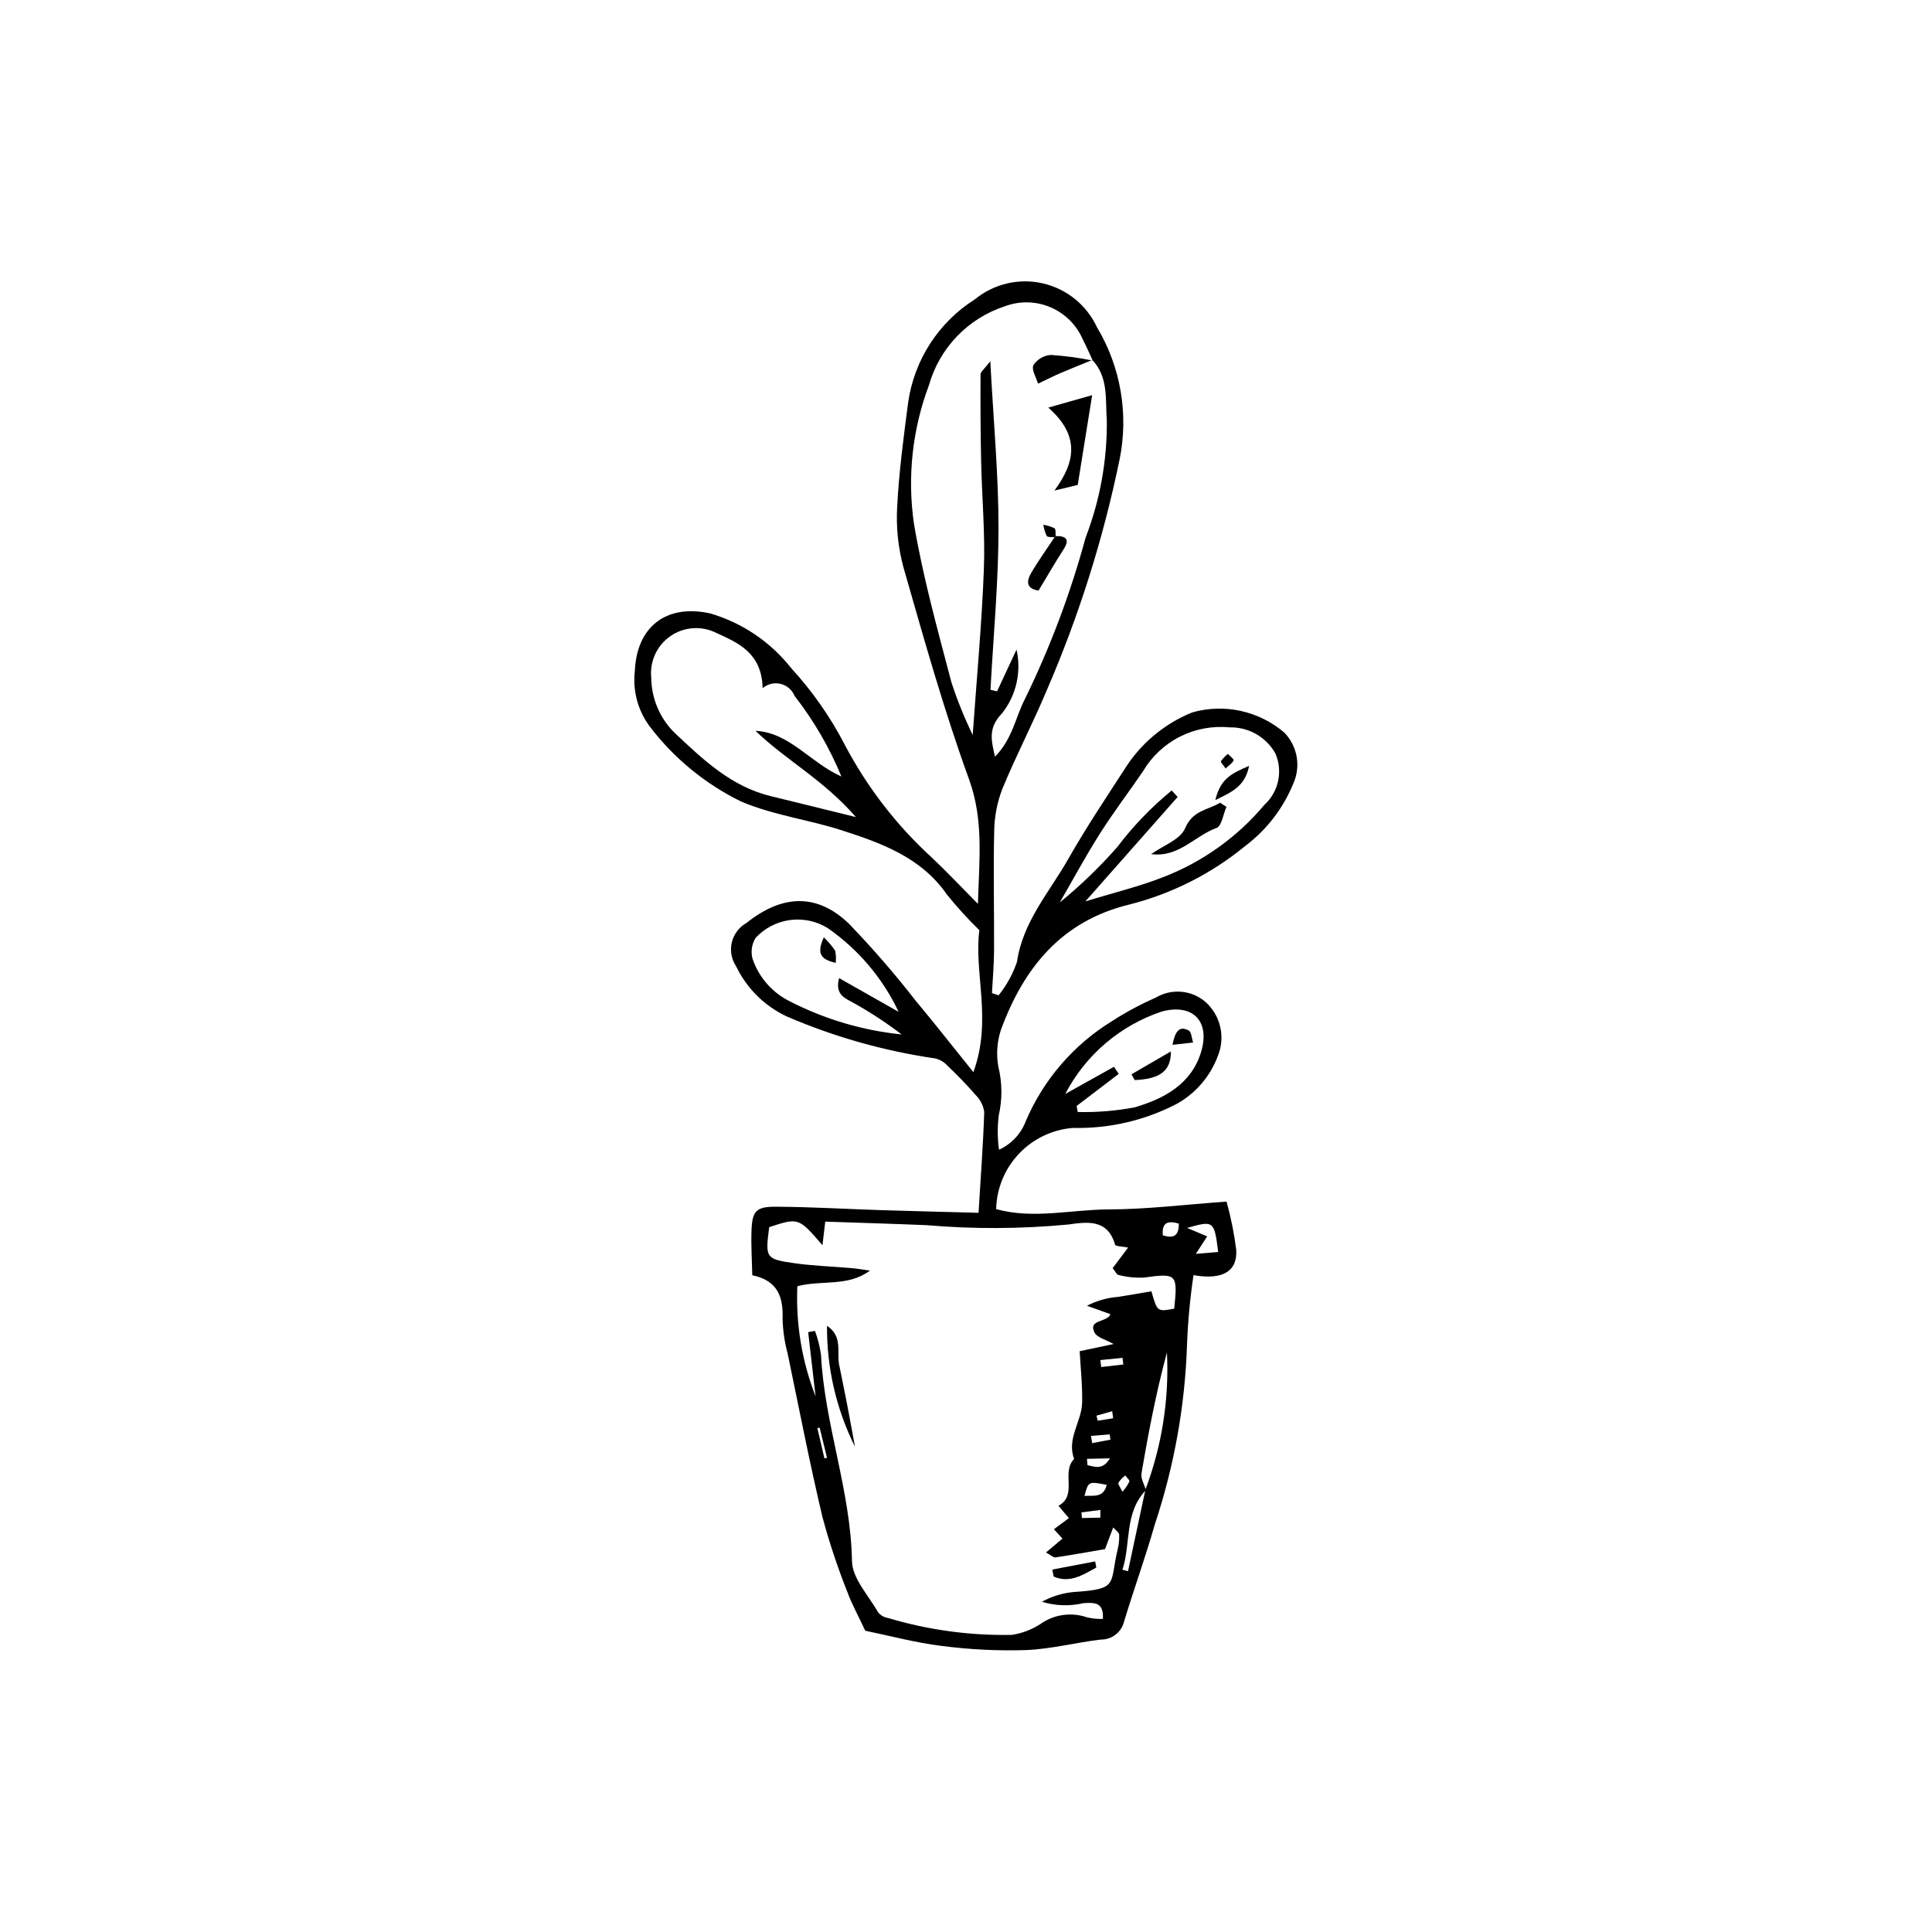 <?xml version="1.0" encoding="UTF-8"?>
<!-- Uploaded to: ICON Repo, www.iconrepo.com, Generator: ICON Repo Mixer Tools -->
<svg fill="#000000" width="800px" height="800px" version="1.1" viewBox="144 144 512 512" xmlns="http://www.w3.org/2000/svg">
 <g>
  <path d="m373.3 576.16c-1.902-4.078-3.625-7.18-4.82-10.473h-0.004c-2.562-6.461-4.75-13.062-6.547-19.777-3.379-14.312-6.199-28.762-9.184-43.164v-0.004c-0.809-2.996-1.262-6.078-1.352-9.184 0.207-5.797-1.227-10.191-8.027-11.605-0.09-4.074-0.348-7.934-0.211-11.781 0.184-5.219 1.16-6.406 6.492-6.379 9.281 0.047 18.559 0.609 27.844 0.906 8.426 0.266 16.855 0.461 25.832 0.703 0.57-9.375 1.227-18.055 1.512-26.746l-0.004-0.004c-0.262-1.727-1.082-3.32-2.34-4.535-2.34-2.734-4.898-5.289-7.492-7.789h0.004c-0.852-0.914-1.957-1.555-3.176-1.836-13.523-1.965-26.727-5.699-39.277-11.102-5.906-2.75-10.676-7.469-13.488-13.348-1.23-1.859-1.637-4.144-1.117-6.312 0.52-2.172 1.918-4.023 3.859-5.121 9.863-7.883 19.039-7.668 27.18 0.195v-0.004c6.266 6.5 12.184 13.324 17.723 20.453 4.926 5.894 9.664 11.945 15.246 18.875 5.066-13.793 0.086-26.512 1.59-37.617v-0.004c-3.074-2.984-5.961-6.156-8.645-9.5-6.809-9.812-17.305-13.57-27.828-16.969-8.773-2.836-17.977-3.949-26.664-7.625-9.523-4.66-17.828-11.48-24.246-19.922-3.129-4.215-4.531-9.465-3.918-14.676 0.48-11.734 8.355-17.84 19.984-15.25 8.488 2.481 15.992 7.555 21.457 14.508 5.598 6.094 10.363 12.906 14.172 20.258 5.894 11.223 13.691 21.336 23.047 29.895 3.859 3.621 7.481 7.492 12.254 12.301 0.367-12.066 1.535-22.32-2.363-33.039-6.688-18.387-11.969-37.301-17.367-56.129h0.004c-1.426-5.25-1.984-10.691-1.664-16.121 0.465-9.246 1.723-18.465 2.91-27.66l0.004 0.004c1.621-11.238 8.082-21.199 17.68-27.262 5.016-4.109 11.648-5.672 17.969-4.231 6.324 1.438 11.625 5.723 14.363 11.602 6.312 10.523 8.457 23.027 6.012 35.055-4.32 21.008-10.789 41.52-19.309 61.203-3.688 8.793-8.129 17.27-11.75 26.086h-0.004c-1.391 3.59-2.125 7.402-2.168 11.25-0.258 10.562 0.012 21.133-0.039 31.703-0.02 3.734-0.359 7.465-0.555 11.195l1.766 0.582c2.125-2.648 3.769-5.644 4.867-8.859 1.551-10.684 8.578-18.445 13.578-27.254 4.582-8.066 9.742-15.809 14.793-23.598l0.004 0.004c4.238-6.883 10.57-12.23 18.066-15.262 8.523-2.418 17.691-0.402 24.422 5.363 3.504 3.625 4.426 9.031 2.312 13.613-2.664 6.484-7.023 12.137-12.617 16.367-9.02 7.418-19.566 12.746-30.891 15.598-17.949 4.394-27.887 16.809-33.91 33.137-1.047 3.176-1.285 6.559-0.691 9.848 1.031 4.203 1.07 8.59 0.113 12.812-0.387 3.039-0.367 6.121 0.055 9.156 3.266-1.48 5.812-4.191 7.082-7.543 4.684-11.004 12.676-20.277 22.863-26.535 3.695-2.383 7.574-4.469 11.602-6.234 4.164-2.477 9.441-2.031 13.133 1.102 4.019 3.574 5.359 9.289 3.348 14.277-1.98 5.394-5.816 9.906-10.824 12.727-8.512 4.445-18.012 6.656-27.613 6.426-5.453 0.43-10.555 2.871-14.312 6.848-3.762 3.973-5.91 9.203-6.031 14.672 9.906 2.727 19.918 0.102 29.848 0.078 10.023-0.023 20.043-1.277 31.203-2.074 1.168 4.195 2.027 8.473 2.57 12.797 0.363 5.719-3.672 8.047-11.324 6.691-0.898 6.043-1.473 12.129-1.711 18.234-0.516 16.27-3.391 32.379-8.539 47.82-2.465 8.664-5.551 17.148-8.156 25.773v0.004c-0.699 2.824-3.258 4.797-6.172 4.75-6.641 0.789-13.219 2.523-19.863 2.785-7.473 0.23-14.953-0.145-22.367-1.113-6.883-0.844-13.641-2.676-20.18-4.016zm74.25-37.406c4.379-11.598 6.32-23.969 5.699-36.348-2.856 10.582-4.914 21.309-6.742 32.074-0.23 1.359 0.75 2.922 1.176 4.398-5.805 6.094-3.934 14.141-6.227 21.125l1.48 0.375zm-14.066-299.35 0.105 0.148c-0.875-1.863-1.68-3.762-2.637-5.582l0.004-0.004c-1.645-3.832-4.699-6.879-8.531-8.523-3.832-1.641-8.145-1.75-12.055-0.301-9.805 3.176-17.379 11.031-20.191 20.945-4.391 11.676-5.762 24.273-3.984 36.621 2.375 14.191 6.273 28.148 9.938 42.098 1.559 4.781 3.445 9.449 5.644 13.973 1.02-14.52 2.394-29.152 2.957-43.82 0.367-9.527-0.512-19.094-0.719-28.648-0.168-7.688-0.203-15.383-0.16-23.074 0.004-0.719 1.012-1.43 2.586-3.5 0.84 15.852 2.184 30.07 2.176 44.285-0.008 14.262-1.363 28.523-2.129 42.785l1.75 0.398 5.148-11.047h0.004c1.332 5.883-0.055 12.055-3.773 16.805-3.68 3.816-3.047 6.879-1.926 11.562 4.711-4.777 5.449-10.613 8.027-15.48h-0.004c6.656-13.656 12.008-27.91 15.984-42.57 3.812-9.891 5.719-20.41 5.621-31.008-0.414-5.469 0.508-11.457-3.836-16.066zm9.484 235.21c-1.574-0.316-3.34-0.301-3.465-0.75-1.961-6.945-7.547-6.023-12.398-5.352l0.004-0.004c-12.508 1.188-25.098 1.246-37.617 0.172-8.953-0.371-17.914-0.629-26.793-0.934l-0.738 6.262c-6.316-7.348-6.316-7.348-14.117-4.801-1.047 8.129-0.969 8.457 6.519 9.535 5.082 0.734 10.246 0.879 15.367 1.332 1.609 0.141 3.207 0.43 4.812 0.648-5.828 4.356-12.664 2.434-19.234 4.144v0.008c-0.441 9.957 1.203 19.895 4.832 29.176l-1.969-17.02 1.805-0.328v-0.004c0.742 2.031 1.277 4.137 1.594 6.277 0.922 18.5 7.891 36.062 8.215 54.742 0.078 4.582 4.406 9.129 6.941 13.598h0.004c0.648 0.781 1.562 1.301 2.566 1.457 10.645 3.191 21.723 4.703 32.836 4.492 2.691-0.406 5.269-1.379 7.559-2.859 3.594-2.57 8.211-3.238 12.387-1.789 1.375 0.32 2.785 0.461 4.195 0.41 0.277-4.652-2.477-4.289-5.144-4.176l0.004 0.004c-3.641 0.852-7.441 0.727-11.016-0.363 2.59-1.43 5.449-2.312 8.395-2.586 12.164-0.801 9.434-2.031 11.707-11.402v-0.004c0.305-1.258 0.426-2.551 0.367-3.844-0.023-0.504-0.781-0.973-1.57-1.871l-2.176 5.746c-4.602 0.789-8.859 1.57-13.141 2.199-0.551 0.082-1.219-0.609-2.504-1.305l4.375-3.676-2.281-2.484 3.973-2.945-2.762-3.266c5.18-2.816 0.637-8.828 4.152-12.426-2.031-5.356 1.988-9.852 2.117-14.852 0.117-4.578-0.406-9.172-0.645-13.688l8.984-1.91c-1.965-1.125-4.359-1.668-5.059-3.059-1.766-3.519 3.328-2.574 4.238-4.844l-6.242-2.234-0.004 0.012c2.547-1.332 5.34-2.133 8.207-2.359 2.988-0.453 5.965-0.992 8.883-1.484 1.555 5.43 1.555 5.43 6.047 4.598 0.957-9.227 0.652-9.438-7.988-8.238-2.273 0.113-4.551-0.117-6.754-0.691-0.543-0.098-0.934-1.039-1.578-1.809zm-96.859-148.24c-0.242-9.453-6.574-12.02-12.238-14.625-3.902-1.98-8.574-1.668-12.176 0.812-3.606 2.481-5.562 6.734-5.106 11.082 0.059 5.484 2.285 10.723 6.195 14.566 7.535 7.09 14.988 14.238 25.508 16.785 6.914 1.672 13.816 3.398 22.523 5.539-8.574-9.898-18.574-15.098-26.594-22.855 9.047 0.457 14.32 8.32 22.766 12.113-3.152-7.648-7.332-14.84-12.418-21.367-0.648-1.598-2.027-2.785-3.707-3.191-1.676-0.406-3.445 0.02-4.754 1.141zm108.4 27.109 1.578 1.719-24.453 27.684c7.914-2.43 14.43-3.984 20.598-6.43v0.004c10.434-4.016 19.676-10.613 26.855-19.18 3.769-3.445 4.938-8.906 2.91-13.594-2.453-4.391-7.141-7.059-12.168-6.922-4.531-0.445-9.094 0.41-13.152 2.469-4.059 2.059-7.445 5.234-9.762 9.152-3.781 5.543-7.856 10.895-11.445 16.559-3.758 5.93-7.094 12.129-10.613 18.211h0.004c5.449-4.453 10.527-9.344 15.18-14.625 4.211-5.57 9.07-10.621 14.469-15.047zm-72.367 58.664c-4.219-8.934-10.715-16.598-18.836-22.223-2.988-1.832-6.519-2.57-9.992-2.094-3.473 0.477-6.676 2.141-9.059 4.711-1.035 1.652-1.336 3.664-0.824 5.547 1.68 4.953 5.273 9.031 9.977 11.324 9.215 4.719 19.23 7.68 29.531 8.727-3.953-3.031-8.121-5.769-12.469-8.199-2.231-1.324-5.332-2.094-4.102-6.727zm47.18 24.945 0.285 1.598h-0.004c5.098 0.129 10.195-0.293 15.203-1.254 7.715-2.301 14.969-6.133 17.527-14.758 2.394-8.086-2.262-12.734-10.309-10.652l-0.004-0.004c-11.098 3.668-20.328 11.523-25.719 21.895l12.914-7.207 1.262 1.883zm37.504 38.699c-1.023-8.262-1.156-8.387-8.23-6.379l5.32 2.242-3.012 4.641zm-29.523 61.719c-4.867-0.961-4.867-0.961-5.898 2.914 2.488-0.129 5.012 0.574 5.894-2.914zm-1.695-33.07 0.223 1.836 5.863-0.668-0.207-1.77zm-73.133 26.043 0.695-0.16-1.961-7.988-0.594 0.137zm69.578 0.125 0.141 1.668c1.992 0.465 4.074 1.352 5.945-1.801zm1.078-6.074 0.305 1.914 4.844-0.918-0.207-1.398zm2.477 21.66 0.004-2.047-5.027 0.656 0.129 1.496zm16.551-74.824c2.856 0.914 4.273 0.148 4.246-3.102-2.961-0.855-4.531-0.301-4.246 3.102zm-10.711 67.973c0.742-0.816 1.367-1.734 1.848-2.723 0.113-0.398-0.703-1.062-1.098-1.609h0.004c-0.703 0.535-1.309 1.18-1.801 1.91-0.184 0.387 0.473 1.164 1.047 2.422zm-2.449-19.484-0.254-1.867-4.168 1.172 0.336 1.34z"/>
  <path d="m370.58 527.41c-4.961-9.949-7.5-20.934-7.414-32.051 4.254 2.789 2.539 6.965 3.219 10.336 0.715 3.535 1.449 7.062 2.133 10.602 0.711 3.699 1.375 7.406 2.062 11.113z"/>
  <path d="m434.54 559.41c-3.539 1.938-7 4.258-11.305 2.398l-0.367-1.859 11.352-2.16z"/>
  <path d="m429.61 272.51-6.18 1.496c5.719-7.707 6.676-14.672-1.617-21.988l11.621-3.301c-1.336 8.328-2.473 15.391-3.824 23.793z"/>
  <path d="m433.48 239.4c-2.824 1.156-5.66 2.277-8.465 3.481-1.699 0.727-3.344 1.574-5.922 2.797-0.453-1.562-1.801-3.688-1.23-4.906l0.004 0.004c1.031-1.586 2.754-2.59 4.641-2.711 3.723 0.25 7.422 0.742 11.078 1.484z"/>
  <path d="m423.78 286.06c2.926-0.031 3.742 0.973 2.008 3.644-2.144 3.305-4.102 6.734-6.562 10.812-1.953-0.293-3.902-1.305-1.988-4.617 1.895-3.277 4.141-6.356 6.231-9.52z"/>
  <path d="m423.46 286.38c-0.719-0.098-1.82 0.051-2.07-0.344-0.441-0.941-0.746-1.938-0.902-2.965 1.027 0.16 2.023 0.469 2.965 0.918 0.391 0.25 0.23 1.355 0.32 2.07z"/>
  <path d="m469.02 357.83c-0.852 1.934-1.262 5.098-2.633 5.59-5.82 2.09-9.957 7.887-17.32 6.926 3.109-2.231 7.719-3.828 8.988-6.836 2.043-4.824 6.051-4.816 9.277-6.785z"/>
  <path d="m466.07 356.02c1.426-5.981 4.719-7.164 8.953-9.066-1.059 5.254-4.168 6.797-8.953 9.066z"/>
  <path d="m468.8 347.65c-0.594-0.891-1.379-1.668-1.234-1.93 0.523-0.727 1.145-1.375 1.848-1.926 0.539 0.586 1.645 1.434 1.516 1.707-0.355 0.77-1.219 1.297-2.129 2.148z"/>
  <path d="m362.32 392.41c1.121 1.062 2.129 2.242 3 3.516 0.234 1.074 0.281 2.18 0.141 3.266-3.492-0.902-5.316-2.047-3.141-6.781z"/>
  <path d="m443.85 428.7 10.438-6.055c0.07 5.219-2.957 7.309-9.594 7.59z"/>
  <path d="m454.72 420.89c0.688-3.551 1.797-5.129 4.293-3.805 0.746 0.395 0.801 2.094 1.172 3.191z"/>
 </g>
</svg>